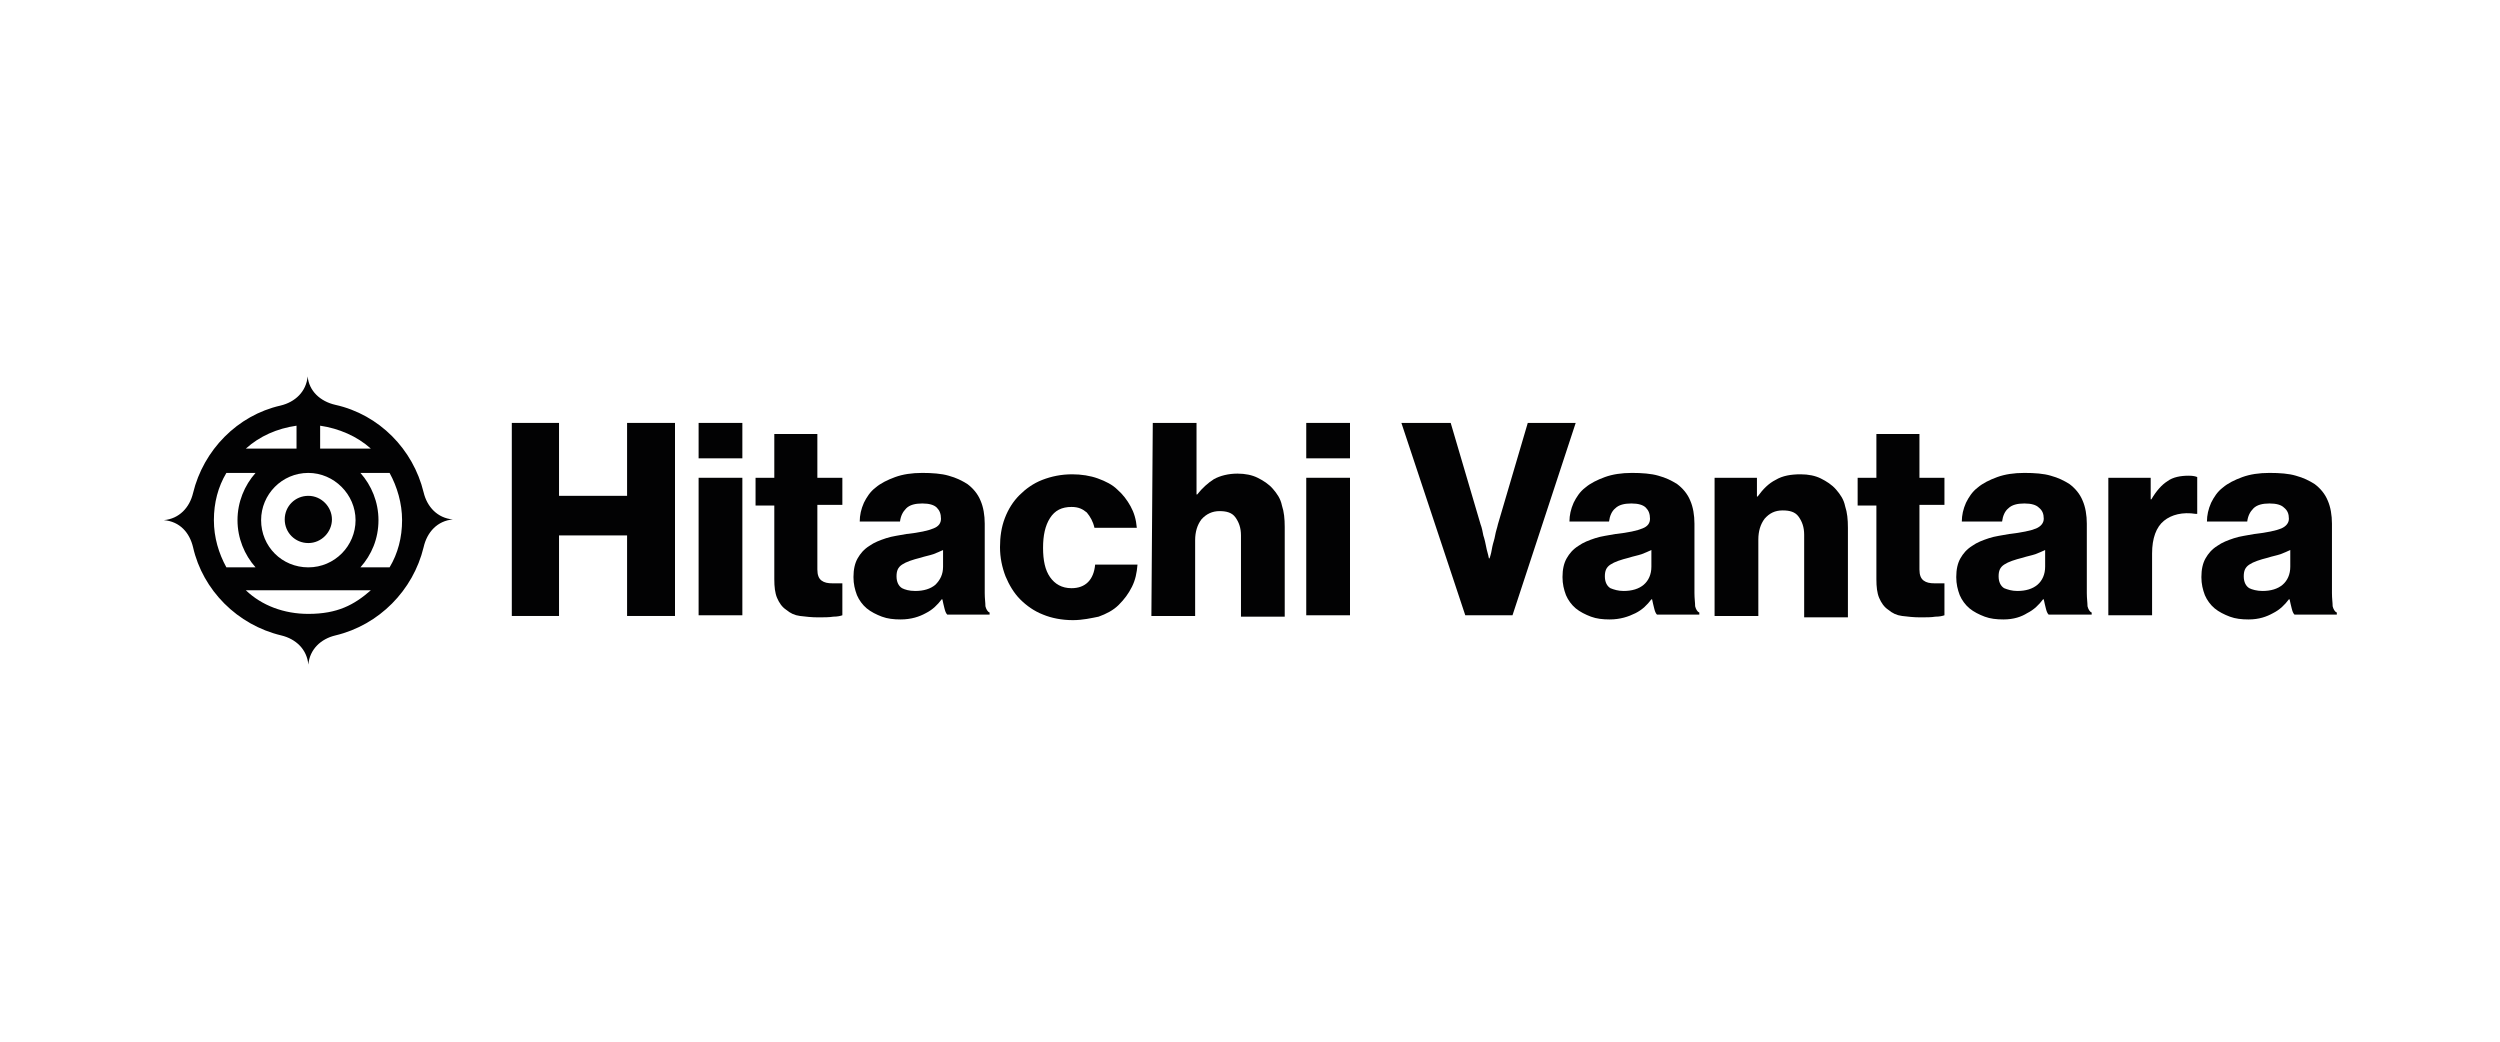 <svg xmlns="http://www.w3.org/2000/svg" xmlns:xlink="http://www.w3.org/1999/xlink" id="Layer_1" x="0px" y="0px" viewBox="0 0 360 150" style="enable-background:new 0 0 360 150;" xml:space="preserve"><style type="text/css">	.st0{clip-path:url(#SVGID_00000169546035254583916530000011996344894861186970_);fill:#020203;}</style><g>	<g>		<defs>			<rect id="SVGID_1_" x="23.6" y="50.6" width="312.8" height="48.9"></rect>		</defs>		<clipPath id="SVGID_00000060004647704632396470000011366561592333252008_">			<use xlink:href="#SVGID_1_" style="overflow:visible;"></use>		</clipPath>		<polygon style="clip-path:url(#SVGID_00000060004647704632396470000011366561592333252008_);fill:#020203;" points="73.7,60.9    80.5,60.9 80.5,71.4 90.3,71.4 90.3,60.9 97.2,60.9 97.2,88.7 90.3,88.7 90.3,77.1 80.5,77.1 80.5,88.7 73.7,88.7   "></polygon>		<path style="clip-path:url(#SVGID_00000060004647704632396470000011366561592333252008_);fill:#020203;" d="M100.6,68.8h6.3v19.8   h-6.3V68.8z M100.6,60.9h6.3V66h-6.3V60.9z"></path>		<path style="clip-path:url(#SVGID_00000060004647704632396470000011366561592333252008_);fill:#020203;" d="M117.8,88.9   c-0.9,0-1.8-0.1-2.6-0.2s-1.4-0.4-2-0.9c-0.6-0.4-1-1-1.3-1.7c-0.3-0.7-0.4-1.6-0.4-2.7V72.8h-2.7v-4h2.7v-6.3h6.2v6.3h3.6v3.9   h-3.6V82c0,0.8,0.2,1.3,0.6,1.6c0.4,0.3,0.9,0.4,1.6,0.4h1.4v4.6c-0.3,0.1-0.7,0.2-1.3,0.2C119.4,88.9,118.6,88.9,117.8,88.9   L117.8,88.9z"></path>		<path style="clip-path:url(#SVGID_00000060004647704632396470000011366561592333252008_);fill:#020203;" d="M131.8,85.1   c1.2,0,2.2-0.3,2.9-0.9c0.7-0.7,1.1-1.5,1.1-2.6v-2.4c-0.4,0.2-0.9,0.4-1.4,0.6c-0.6,0.2-1.2,0.3-1.8,0.5c-1.2,0.3-2.1,0.6-2.7,1   c-0.6,0.4-0.8,0.9-0.8,1.7c0,0.8,0.3,1.4,0.8,1.7C130.3,84.9,130.9,85.1,131.8,85.1L131.8,85.1z M129.7,89.2c-1,0-1.9-0.1-2.7-0.4   c-0.8-0.3-1.6-0.7-2.2-1.2c-0.6-0.5-1.1-1.2-1.4-1.9c-0.3-0.8-0.5-1.6-0.5-2.6c0-1.1,0.2-2,0.6-2.7c0.4-0.7,0.9-1.3,1.7-1.8   c0.7-0.5,1.5-0.8,2.4-1.1c0.9-0.3,1.9-0.4,2.9-0.6c1.9-0.2,3.2-0.5,3.9-0.8c0.8-0.3,1.1-0.8,1.1-1.4c0-0.7-0.2-1.2-0.6-1.6   c-0.4-0.4-1.1-0.6-2.1-0.6c-1,0-1.8,0.2-2.3,0.7s-0.8,1.1-0.9,1.9h-5.8c0-0.9,0.2-1.8,0.6-2.7c0.4-0.8,0.9-1.6,1.7-2.2   c0.7-0.6,1.7-1.1,2.8-1.5c1.1-0.4,2.4-0.6,3.9-0.6c1.4,0,2.8,0.1,3.8,0.4c1.1,0.3,1.9,0.7,2.7,1.2c0.8,0.6,1.5,1.4,1.9,2.4   c0.4,0.9,0.6,2.1,0.6,3.3v10c0,0.8,0.1,1.4,0.1,1.9c0.1,0.4,0.3,0.8,0.6,0.9v0.3h-6.1c-0.2-0.2-0.3-0.5-0.4-0.9   c-0.1-0.4-0.2-0.8-0.3-1.3h-0.1c-0.6,0.8-1.3,1.5-2.3,2C132.4,88.8,131.2,89.2,129.7,89.2z"></path>		<path style="clip-path:url(#SVGID_00000060004647704632396470000011366561592333252008_);fill:#020203;" d="M154.5,89.3   c-1.6,0-3.1-0.3-4.3-0.8c-1.3-0.5-2.4-1.3-3.3-2.2s-1.6-2.1-2.1-3.3c-0.5-1.3-0.8-2.7-0.8-4.2c0-1.5,0.2-2.9,0.7-4.2   c0.5-1.3,1.2-2.4,2.1-3.3c0.9-0.9,2-1.7,3.3-2.2c1.3-0.5,2.7-0.8,4.3-0.8c1.3,0,2.6,0.2,3.7,0.6c1.1,0.4,2.1,0.9,2.8,1.6   c0.8,0.7,1.4,1.5,1.9,2.4c0.5,0.9,0.8,1.9,0.9,3.1h-6.1c-0.2-0.9-0.6-1.6-1.1-2.2c-0.6-0.5-1.2-0.8-2.2-0.8   c-1.4,0-2.4,0.5-3.1,1.6c-0.7,1.1-1,2.5-1,4.3s0.3,3.2,1,4.2c0.7,1,1.7,1.6,3.1,1.6c2,0,3.2-1.2,3.4-3.4h6.1   c-0.1,1.2-0.3,2.2-0.8,3.2c-0.5,1-1.1,1.8-1.9,2.6s-1.8,1.3-2.9,1.7C157.2,89,155.9,89.3,154.5,89.3z"></path>		<path style="clip-path:url(#SVGID_00000060004647704632396470000011366561592333252008_);fill:#020203;" d="M166,60.9h6.3v10.3   h0.1c0.7-0.9,1.6-1.7,2.4-2.2c0.9-0.5,2.1-0.8,3.4-0.8c1.1,0,2.1,0.2,2.9,0.6c0.8,0.4,1.6,0.9,2.2,1.6c0.6,0.7,1.1,1.4,1.3,2.4   c0.3,0.9,0.4,1.9,0.4,3.1v12.9h-6.3V77.1c0-1.1-0.3-1.9-0.8-2.6c-0.5-0.7-1.3-0.9-2.3-0.9s-1.9,0.4-2.6,1.2   c-0.6,0.8-0.9,1.8-0.9,3v10.9h-6.3L166,60.9L166,60.9z"></path>		<path style="clip-path:url(#SVGID_00000060004647704632396470000011366561592333252008_);fill:#020203;" d="M188.1,68.8h6.3v19.8   h-6.3V68.8z M188.1,60.9h6.3V66h-6.3V60.9z"></path>		<path style="clip-path:url(#SVGID_00000060004647704632396470000011366561592333252008_);fill:#020203;" d="M201.8,60.9h7.1   l4.3,14.6c0.2,0.5,0.3,1.1,0.4,1.6c0.2,0.6,0.3,1.1,0.4,1.6c0.1,0.6,0.3,1.1,0.4,1.7h0.1c0.2-0.6,0.3-1.1,0.4-1.7   c0.1-0.5,0.3-1,0.4-1.6c0.1-0.6,0.3-1.1,0.4-1.6l4.3-14.6h6.9l-9.1,27.7H211L201.8,60.9L201.8,60.9z"></path>		<path style="clip-path:url(#SVGID_00000060004647704632396470000011366561592333252008_);fill:#020203;" d="M233.8,85.1   c1.2,0,2.2-0.3,2.9-0.9c0.7-0.6,1.1-1.5,1.1-2.6v-2.4c-0.4,0.2-0.9,0.4-1.4,0.6c-0.6,0.2-1.2,0.3-1.8,0.5c-1.2,0.3-2.1,0.6-2.7,1   c-0.6,0.4-0.8,0.9-0.8,1.7c0,0.8,0.3,1.4,0.8,1.7C232.4,84.9,233,85.1,233.8,85.1L233.8,85.1z M231.8,89.2c-1,0-1.9-0.1-2.7-0.4   c-0.8-0.3-1.6-0.7-2.2-1.2c-0.6-0.5-1.1-1.2-1.4-1.9c-0.3-0.8-0.5-1.6-0.5-2.6c0-1.1,0.2-2,0.6-2.7c0.4-0.7,0.9-1.3,1.7-1.8   c0.7-0.5,1.5-0.8,2.4-1.1c0.9-0.3,1.9-0.4,2.9-0.6c1.9-0.2,3.2-0.5,3.9-0.8c0.8-0.3,1.1-0.8,1.1-1.4c0-0.7-0.2-1.2-0.6-1.6   c-0.4-0.4-1.1-0.6-2.1-0.6c-1,0-1.8,0.2-2.3,0.7c-0.5,0.4-0.8,1.1-0.9,1.9H226c0-0.9,0.2-1.8,0.6-2.7c0.4-0.8,0.9-1.6,1.7-2.2   c0.7-0.6,1.7-1.1,2.8-1.5c1.1-0.4,2.4-0.6,3.9-0.6c1.4,0,2.8,0.1,3.8,0.4c1.1,0.3,1.9,0.7,2.7,1.2c0.8,0.6,1.5,1.4,1.9,2.4   c0.4,0.9,0.6,2.1,0.6,3.3v10c0,0.8,0.1,1.4,0.1,1.9c0.1,0.4,0.3,0.8,0.6,0.9v0.3h-6.1c-0.2-0.2-0.3-0.5-0.4-0.9   c-0.1-0.4-0.2-0.8-0.3-1.3h-0.1c-0.6,0.8-1.3,1.5-2.3,2C234.5,88.8,233.3,89.2,231.8,89.2z"></path>		<path style="clip-path:url(#SVGID_00000060004647704632396470000011366561592333252008_);fill:#020203;" d="M246.9,68.8h6.1v2.7   h0.1c0.8-1.1,1.6-1.9,2.6-2.4c1-0.6,2.2-0.8,3.6-0.8c1.1,0,2.1,0.2,2.9,0.6c0.8,0.4,1.6,0.9,2.2,1.6c0.6,0.7,1.1,1.4,1.3,2.4   c0.3,0.9,0.4,1.9,0.4,3.1v12.9h-6.3V77c0-1.1-0.3-1.9-0.8-2.6c-0.5-0.7-1.3-0.9-2.3-0.9c-1.1,0-1.9,0.4-2.6,1.2   c-0.6,0.8-0.9,1.8-0.9,3v11h-6.3L246.9,68.8L246.9,68.8z"></path>		<path style="clip-path:url(#SVGID_00000060004647704632396470000011366561592333252008_);fill:#020203;" d="M276.5,88.9   c-0.9,0-1.8-0.1-2.6-0.2s-1.4-0.4-2-0.9c-0.6-0.4-1-1-1.3-1.7c-0.3-0.7-0.4-1.6-0.4-2.7V72.8h-2.7v-4h2.7v-6.3h6.2v6.3h3.6v3.9   h-3.6V82c0,0.8,0.2,1.3,0.6,1.6c0.4,0.3,0.9,0.4,1.6,0.4h1.4v4.6c-0.3,0.1-0.7,0.2-1.3,0.2C278.1,88.9,277.4,88.9,276.5,88.9   L276.5,88.9z"></path>		<path style="clip-path:url(#SVGID_00000060004647704632396470000011366561592333252008_);fill:#020203;" d="M290.5,85.1   c1.2,0,2.2-0.3,2.9-0.9s1.1-1.5,1.1-2.6v-2.4c-0.4,0.2-0.9,0.4-1.4,0.6c-0.6,0.2-1.2,0.3-1.8,0.5c-1.2,0.3-2.1,0.6-2.7,1   c-0.6,0.4-0.8,0.9-0.8,1.7c0,0.8,0.3,1.4,0.8,1.7C289.1,84.9,289.7,85.1,290.5,85.1L290.5,85.1z M288.5,89.2c-1,0-1.9-0.1-2.7-0.4   c-0.8-0.3-1.6-0.7-2.2-1.2c-0.6-0.5-1.1-1.2-1.4-1.9c-0.3-0.8-0.5-1.6-0.5-2.6c0-1.1,0.2-2,0.6-2.7c0.4-0.7,0.9-1.3,1.7-1.8   c0.7-0.5,1.5-0.8,2.4-1.1c0.9-0.3,1.9-0.4,2.9-0.6c1.8-0.2,3.2-0.5,3.9-0.8c0.7-0.3,1.1-0.8,1.1-1.4c0-0.7-0.2-1.2-0.7-1.6   c-0.4-0.4-1.1-0.6-2.1-0.6c-1,0-1.8,0.2-2.3,0.7c-0.5,0.4-0.8,1.1-0.9,1.9h-5.8c0-0.9,0.2-1.8,0.6-2.7c0.4-0.8,0.9-1.6,1.7-2.2   c0.7-0.6,1.7-1.1,2.8-1.5c1.1-0.4,2.4-0.6,3.9-0.6c1.5,0,2.8,0.1,3.8,0.4c1.1,0.3,1.9,0.7,2.7,1.2c0.8,0.6,1.5,1.4,1.9,2.4   c0.4,0.9,0.6,2.1,0.6,3.3v10c0,0.8,0.1,1.4,0.1,1.9c0.1,0.4,0.3,0.8,0.6,0.9v0.3H295c-0.2-0.2-0.3-0.5-0.4-0.9   c-0.1-0.4-0.2-0.8-0.3-1.3h-0.1c-0.6,0.8-1.3,1.5-2.3,2C291.1,88.8,290,89.2,288.5,89.2L288.5,89.2z"></path>		<path style="clip-path:url(#SVGID_00000060004647704632396470000011366561592333252008_);fill:#020203;" d="M303.6,68.8h6.1v3.1   h0.1c0.7-1.2,1.5-2.1,2.3-2.6c0.8-0.6,1.9-0.8,3.1-0.8c0.6,0,1,0.1,1.2,0.2V74h-0.2c-1.9-0.3-3.5,0.1-4.6,1   c-1.1,0.9-1.7,2.5-1.7,4.7v8.9h-6.3L303.6,68.8L303.6,68.8z"></path>		<path style="clip-path:url(#SVGID_00000060004647704632396470000011366561592333252008_);fill:#020203;" d="M325.8,85.1   c1.2,0,2.2-0.3,2.9-0.9s1.1-1.5,1.1-2.6v-2.4c-0.4,0.2-0.9,0.4-1.4,0.6c-0.6,0.2-1.2,0.3-1.8,0.5c-1.2,0.3-2.1,0.6-2.7,1   c-0.6,0.4-0.8,0.9-0.8,1.7c0,0.8,0.3,1.4,0.8,1.7C324.3,84.9,325,85.1,325.8,85.1L325.8,85.1z M323.8,89.2c-1,0-1.9-0.1-2.7-0.4   c-0.8-0.3-1.6-0.7-2.2-1.2c-0.6-0.5-1.1-1.2-1.4-1.9c-0.3-0.8-0.5-1.6-0.5-2.6c0-1.1,0.2-2,0.6-2.7c0.4-0.7,0.9-1.3,1.7-1.8   c0.7-0.5,1.5-0.8,2.4-1.1c0.9-0.3,1.9-0.4,2.9-0.6c1.8-0.2,3.2-0.5,3.9-0.8c0.7-0.3,1.1-0.8,1.1-1.4c0-0.7-0.2-1.2-0.7-1.6   c-0.4-0.4-1.1-0.6-2.1-0.6c-1,0-1.8,0.2-2.3,0.7s-0.8,1.1-0.9,1.9h-5.8c0-0.9,0.2-1.8,0.6-2.7c0.4-0.8,0.9-1.6,1.7-2.2   c0.7-0.6,1.7-1.1,2.8-1.5c1.1-0.4,2.4-0.6,3.9-0.6c1.5,0,2.8,0.1,3.8,0.4c1.1,0.3,1.9,0.7,2.7,1.2c0.8,0.6,1.5,1.4,1.9,2.4   c0.4,0.9,0.6,2.1,0.6,3.3v10c0,0.8,0.1,1.4,0.1,1.9c0.1,0.4,0.3,0.8,0.6,0.9v0.3h-6.1c-0.2-0.2-0.3-0.5-0.4-0.9   c-0.1-0.4-0.2-0.8-0.3-1.3h-0.1c-0.6,0.8-1.3,1.5-2.3,2C326.4,88.8,325.3,89.2,323.8,89.2L323.8,89.2z"></path>		<path style="clip-path:url(#SVGID_00000060004647704632396470000011366561592333252008_);fill:#020203;" d="M56.1,81.7   c1.2-2,1.8-4.3,1.8-6.8c0-2.4-0.7-4.8-1.8-6.8h-4.2c1.6,1.8,2.6,4.2,2.6,6.8c0,2.7-1,5-2.6,6.8H56.1z M36.8,81.7   c-1.6-1.8-2.6-4.2-2.6-6.8c0-2.6,1-5,2.6-6.8h-4.2c-1.2,2-1.8,4.3-1.8,6.8c0,2.5,0.7,4.8,1.8,6.8H36.8z M44.4,78.2   c1.9,0,3.4-1.6,3.4-3.4c0-1.8-1.5-3.4-3.4-3.4c-1.9,0-3.4,1.5-3.4,3.4C41,76.7,42.5,78.2,44.4,78.2z M44.4,88.4   c4.2,0,6.6-1.3,9-3.4h-18C37.7,87.2,40.9,88.4,44.4,88.4L44.4,88.4z M46.1,64.6h7.3c-2-1.8-4.6-2.9-7.3-3.3L46.1,64.6L46.1,64.6z    M35.4,64.6h7.3v-3.3C39.9,61.7,37.4,62.8,35.4,64.6z M44.4,81.7c3.8,0,6.8-3.1,6.8-6.8c0-3.7-3.1-6.8-6.8-6.8   c-3.8,0-6.8,3.1-6.8,6.8C37.6,78.7,40.6,81.7,44.4,81.7z M48.3,58.3c6.3,1.4,11.2,6.4,12.7,12.6c0.5,2.1,2,3.7,4.2,3.9   C63,75,61.5,76.6,61,78.8c-1.5,6.2-6.4,11.2-12.7,12.7c-2.1,0.5-3.7,2-3.9,4.2c-0.2-2.2-1.8-3.7-3.9-4.2   C34.2,90,29.2,85,27.8,78.8c-0.5-2.1-1.9-3.7-4.2-3.9c2.2-0.2,3.7-1.8,4.2-3.9c1.5-6.2,6.4-11.2,12.6-12.6c2.1-0.5,3.7-2,3.9-4.2   C44.5,56.3,46.1,57.8,48.3,58.3z"></path>	</g></g></svg>